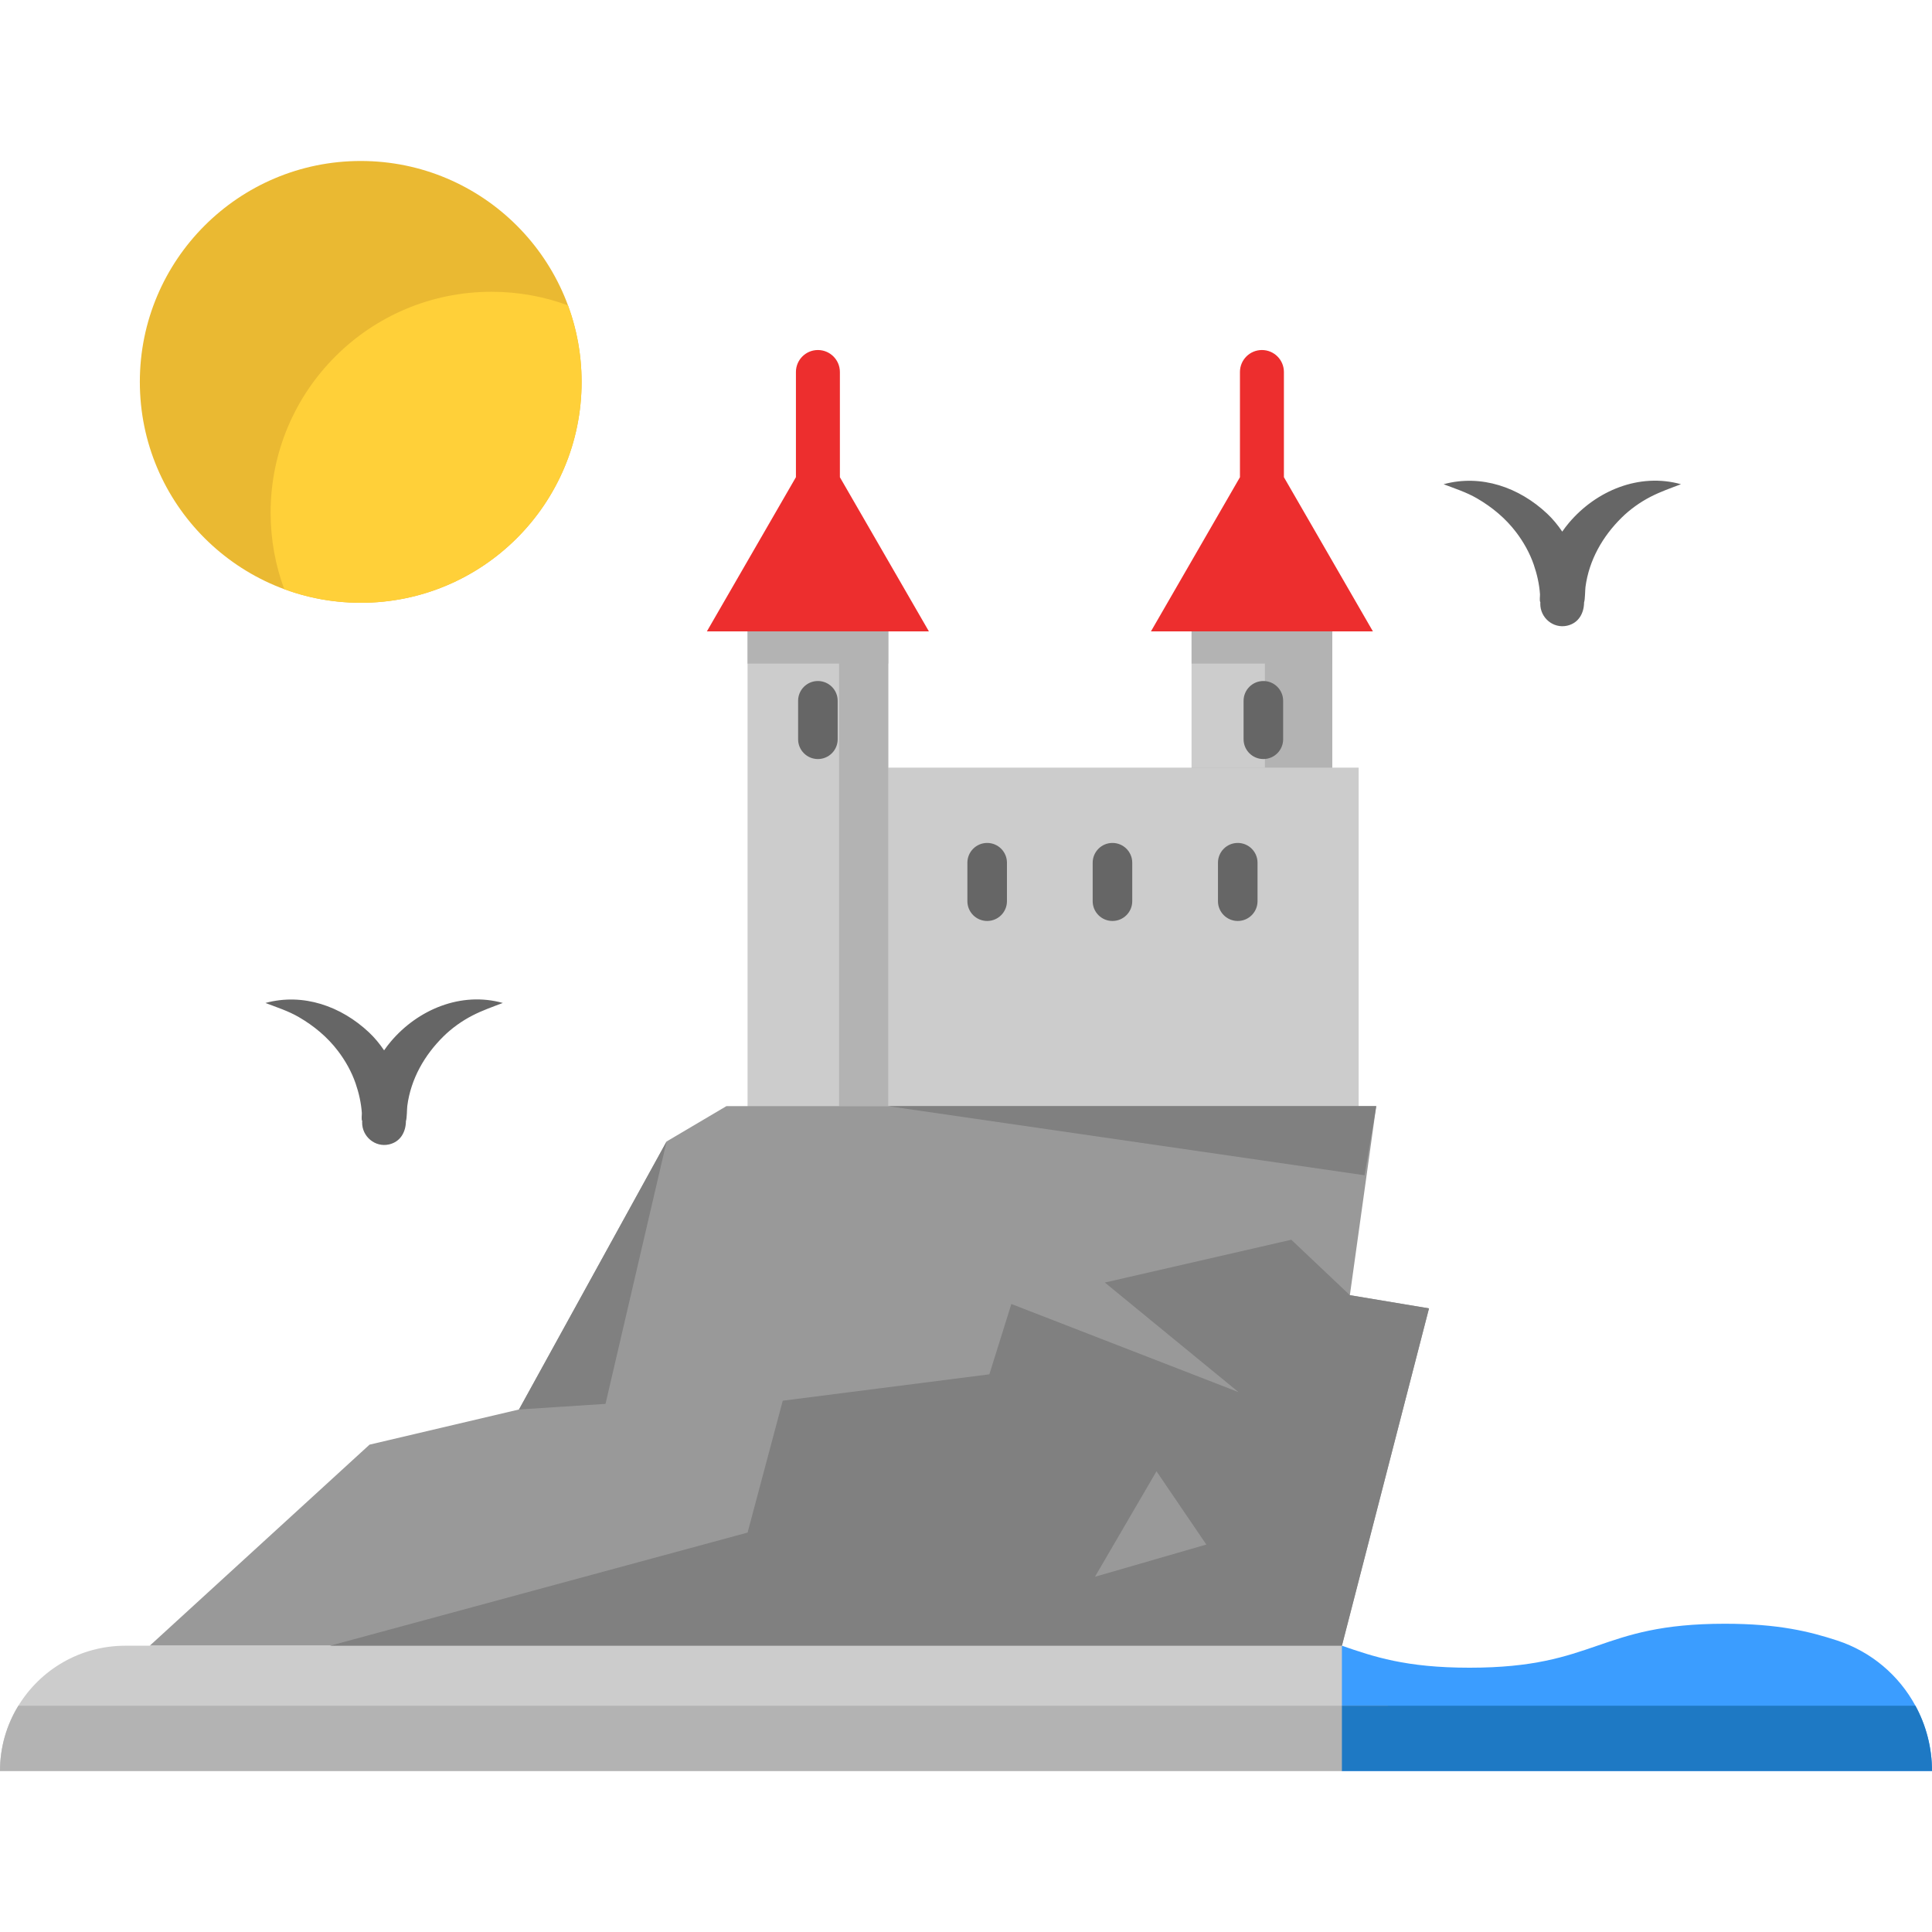 <!-- icon666.com - MILLIONS OF FREE VECTOR ICONS --><svg xmlns="http://www.w3.org/2000/svg" xmlns:xlink="http://www.w3.org/1999/xlink" version="1.1" id="Layer_1" x="0px" y="0px" viewBox="0 0 439.48 439.48" style="enable-background:new 0 0 439.48 439.48;" xml:space="preserve"><g><rect x="271.06" y="134.677" style="fill:#B3B3B3;" width="32" height="48.887"></rect><rect x="271.06" y="143.62" style="fill:#CCCCCC;" width="16.667" height="31"></rect><polygon style="fill:#CCCCCC;" points="309.06,174.62 309.06,260.287 195.383,260.287 195.383,174.62 273.047,174.62 "></polygon><rect x="170.05" y="134.286" style="fill:#CCCCCC;" width="32" height="130.667"></rect><polygon style="fill:#B3B3B3;" points="202.05,174.62 202.05,251.62 190.866,251.62 190.866,143.62 202.05,143.62 "></polygon><path style="fill:#ED2E2E;" d="M292.056,108.547V84.622c0-2.761-2.239-5-5-5s-5,2.239-5,5v23.934L261.81,143.62h9.25h32h9.24 L292.056,108.547z"></path><path style="fill:#ED2E2E;" d="M191.053,108.554V84.622c0-2.761-2.239-5-5-5s-5,2.239-5,5v23.922L160.8,143.62h9.25h32h9.25 L191.053,108.554z"></path><rect x="170.05" y="143.62" style="fill:#B3B3B3;" width="32" height="7.33"></rect><rect x="271.06" y="143.62" style="fill:#B3B3B3;" width="32" height="7.33"></rect><polygon style="fill:#999999;" points="307.06,294.62 325.06,297.62 305.25,374.36 34.06,374.36 84.06,328.62 118.06,320.62 151.634,259.656 165.235,251.62 170.05,251.62 202.05,251.62 303.06,251.62 313.06,251.62 "></polygon><path style="fill:#CCCCCC;" d="M319.74,393.34l-14.49,9.52H0c0-5.44,1.52-10.52,4.18-14.85c5-8.19,14.02-13.65,24.32-13.65h276.75 l10.42,13.65L319.74,393.34z"></path><path style="fill:#3B9DFF;" d="M439.48,402.86H305.25v-28.5c7.26,2.5,14.51,5,29.04,5c29.05,0,29.05-10,58.08-10 c12.2,0,19.27,1.77,25.53,3.81c7.8,2.55,14.08,7.96,17.81,14.84C438.13,392.46,439.48,397.54,439.48,402.86z"></path><path style="fill:#666666;" d="M224.556,209.497c-2.485,0-4.5-2.015-4.5-4.5v-8.75c0-2.485,2.015-4.5,4.5-4.5s4.5,2.015,4.5,4.5 v8.75C229.056,207.482,227.042,209.497,224.556,209.497z"></path><path style="fill:#666666;" d="M253.056,209.497c-2.485,0-4.5-2.015-4.5-4.5v-8.75c0-2.485,2.015-4.5,4.5-4.5s4.5,2.015,4.5,4.5 v8.75C257.556,207.482,255.542,209.497,253.056,209.497z"></path><path style="fill:#666666;" d="M281.556,209.497c-2.485,0-4.5-2.015-4.5-4.5v-8.75c0-2.485,2.015-4.5,4.5-4.5s4.5,2.015,4.5,4.5 v8.75C286.056,207.482,284.042,209.497,281.556,209.497z"></path><path style="fill:#666666;" d="M186.05,172.663c-2.485,0-4.5-2.015-4.5-4.5v-8.75c0-2.485,2.015-4.5,4.5-4.5s4.5,2.015,4.5,4.5 v8.75C190.55,170.649,188.535,172.663,186.05,172.663z"></path><path style="fill:#666666;" d="M287.383,172.663c-2.485,0-4.5-2.015-4.5-4.5v-8.75c0-2.485,2.015-4.5,4.5-4.5s4.5,2.015,4.5,4.5 v8.75C291.883,170.649,289.869,172.663,287.383,172.663z"></path><polygon style="fill:#808080;" points="307.06,294.62 293.74,282.01 251.321,291.743 281.74,316.676 230.056,296.622 225.056,312.622 178.056,318.622 170.056,348.622 75.073,374.362 305.25,374.362 325.06,297.62 "></polygon><polygon style="fill:#808080;" points="202.05,251.62 310.407,267.343 313.06,251.62 "></polygon><polygon style="fill:#808080;" points="151.634,259.656 137.74,319.343 118.06,320.62 "></polygon><polygon style="fill:#999999;" points="249.073,358.677 263.073,334.677 274.407,351.343 "></polygon><path style="fill:#B3B3B3;" d="M319.74,393.34l-14.49,9.52H0c0-5.44,1.52-10.52,4.18-14.85h311.49L319.74,393.34z"></path><path style="fill:#1E79C4;" d="M439.48,402.86H305.25v-14.85h130.46C438.13,392.46,439.48,397.54,439.48,402.86z"></path><path style="fill:#666666;" d="M356.879,118.951c-0.537,0.636-1.039,1.296-1.508,1.977c-1.005-1.486-2.146-2.875-3.443-4.094 c-6.334-5.954-14.966-9.021-23.547-6.685c2.593,0.995,5.167,1.807,7.585,3.208c3.423,1.984,6.505,4.539,8.906,7.699 c1.694,2.229,3.109,4.744,4.02,7.398c0.739,2.153,1.261,4.43,1.415,6.706c0.028,0.408-0.148,1.465,0.067,1.809 c0.012,0.019,0.01,0.02,0.018,0.034c-0.002,0.098-0.014,0.195-0.015,0.292c-0.045,3.215,2.923,5.751,6.107,5.034 c2.622-0.59,3.835-2.854,3.853-5.316c0.234-0.58,0.229-2.82,0.315-3.476c0.811-6.127,3.895-11.518,8.24-15.799 c1.906-1.878,4.199-3.512,6.57-4.733c2.251-1.16,4.553-1.959,6.916-2.857C372.888,107.501,363.067,111.616,356.879,118.951z"></path><path style="fill:#666666;" d="M88.879,236.951c-0.537,0.636-1.039,1.296-1.508,1.977c-1.005-1.486-2.146-2.875-3.443-4.094 c-6.334-5.954-14.966-9.021-23.547-6.685c2.593,0.995,5.167,1.807,7.585,3.208c3.423,1.984,6.505,4.539,8.906,7.699 c1.694,2.229,3.109,4.744,4.02,7.398c0.739,2.153,1.261,4.43,1.415,6.706c0.028,0.408-0.148,1.465,0.067,1.809 c0.012,0.019,0.01,0.02,0.018,0.034c-0.002,0.098-0.014,0.195-0.015,0.292c-0.045,3.215,2.923,5.751,6.107,5.034 c2.622-0.59,3.835-2.854,3.853-5.316c0.234-0.58,0.229-2.82,0.315-3.476c0.811-6.127,3.895-11.518,8.24-15.799 c1.906-1.878,4.199-3.512,6.57-4.733c2.251-1.16,4.553-1.959,6.916-2.857C104.888,225.501,95.067,229.616,88.879,236.951z"></path><path style="fill:#EAB932;" d="M82.06,36.62c27.75,0,50.24,22.5,50.24,50.25s-22.49,50.25-50.24,50.25s-50.25-22.5-50.25-50.25 S54.31,36.62,82.06,36.62z"></path><path style="fill:#FFD039;" d="M132.3,86.87c0,27.75-22.49,50.25-50.24,50.25c-6.12,0-11.98-1.09-17.4-3.1 c-2.01-5.42-3.1-11.28-3.1-17.4c0-27.75,22.49-50.25,50.25-50.25c6.11,0,11.97,1.09,17.39,3.09 C131.21,74.89,132.3,80.75,132.3,86.87z"></path></g></svg>